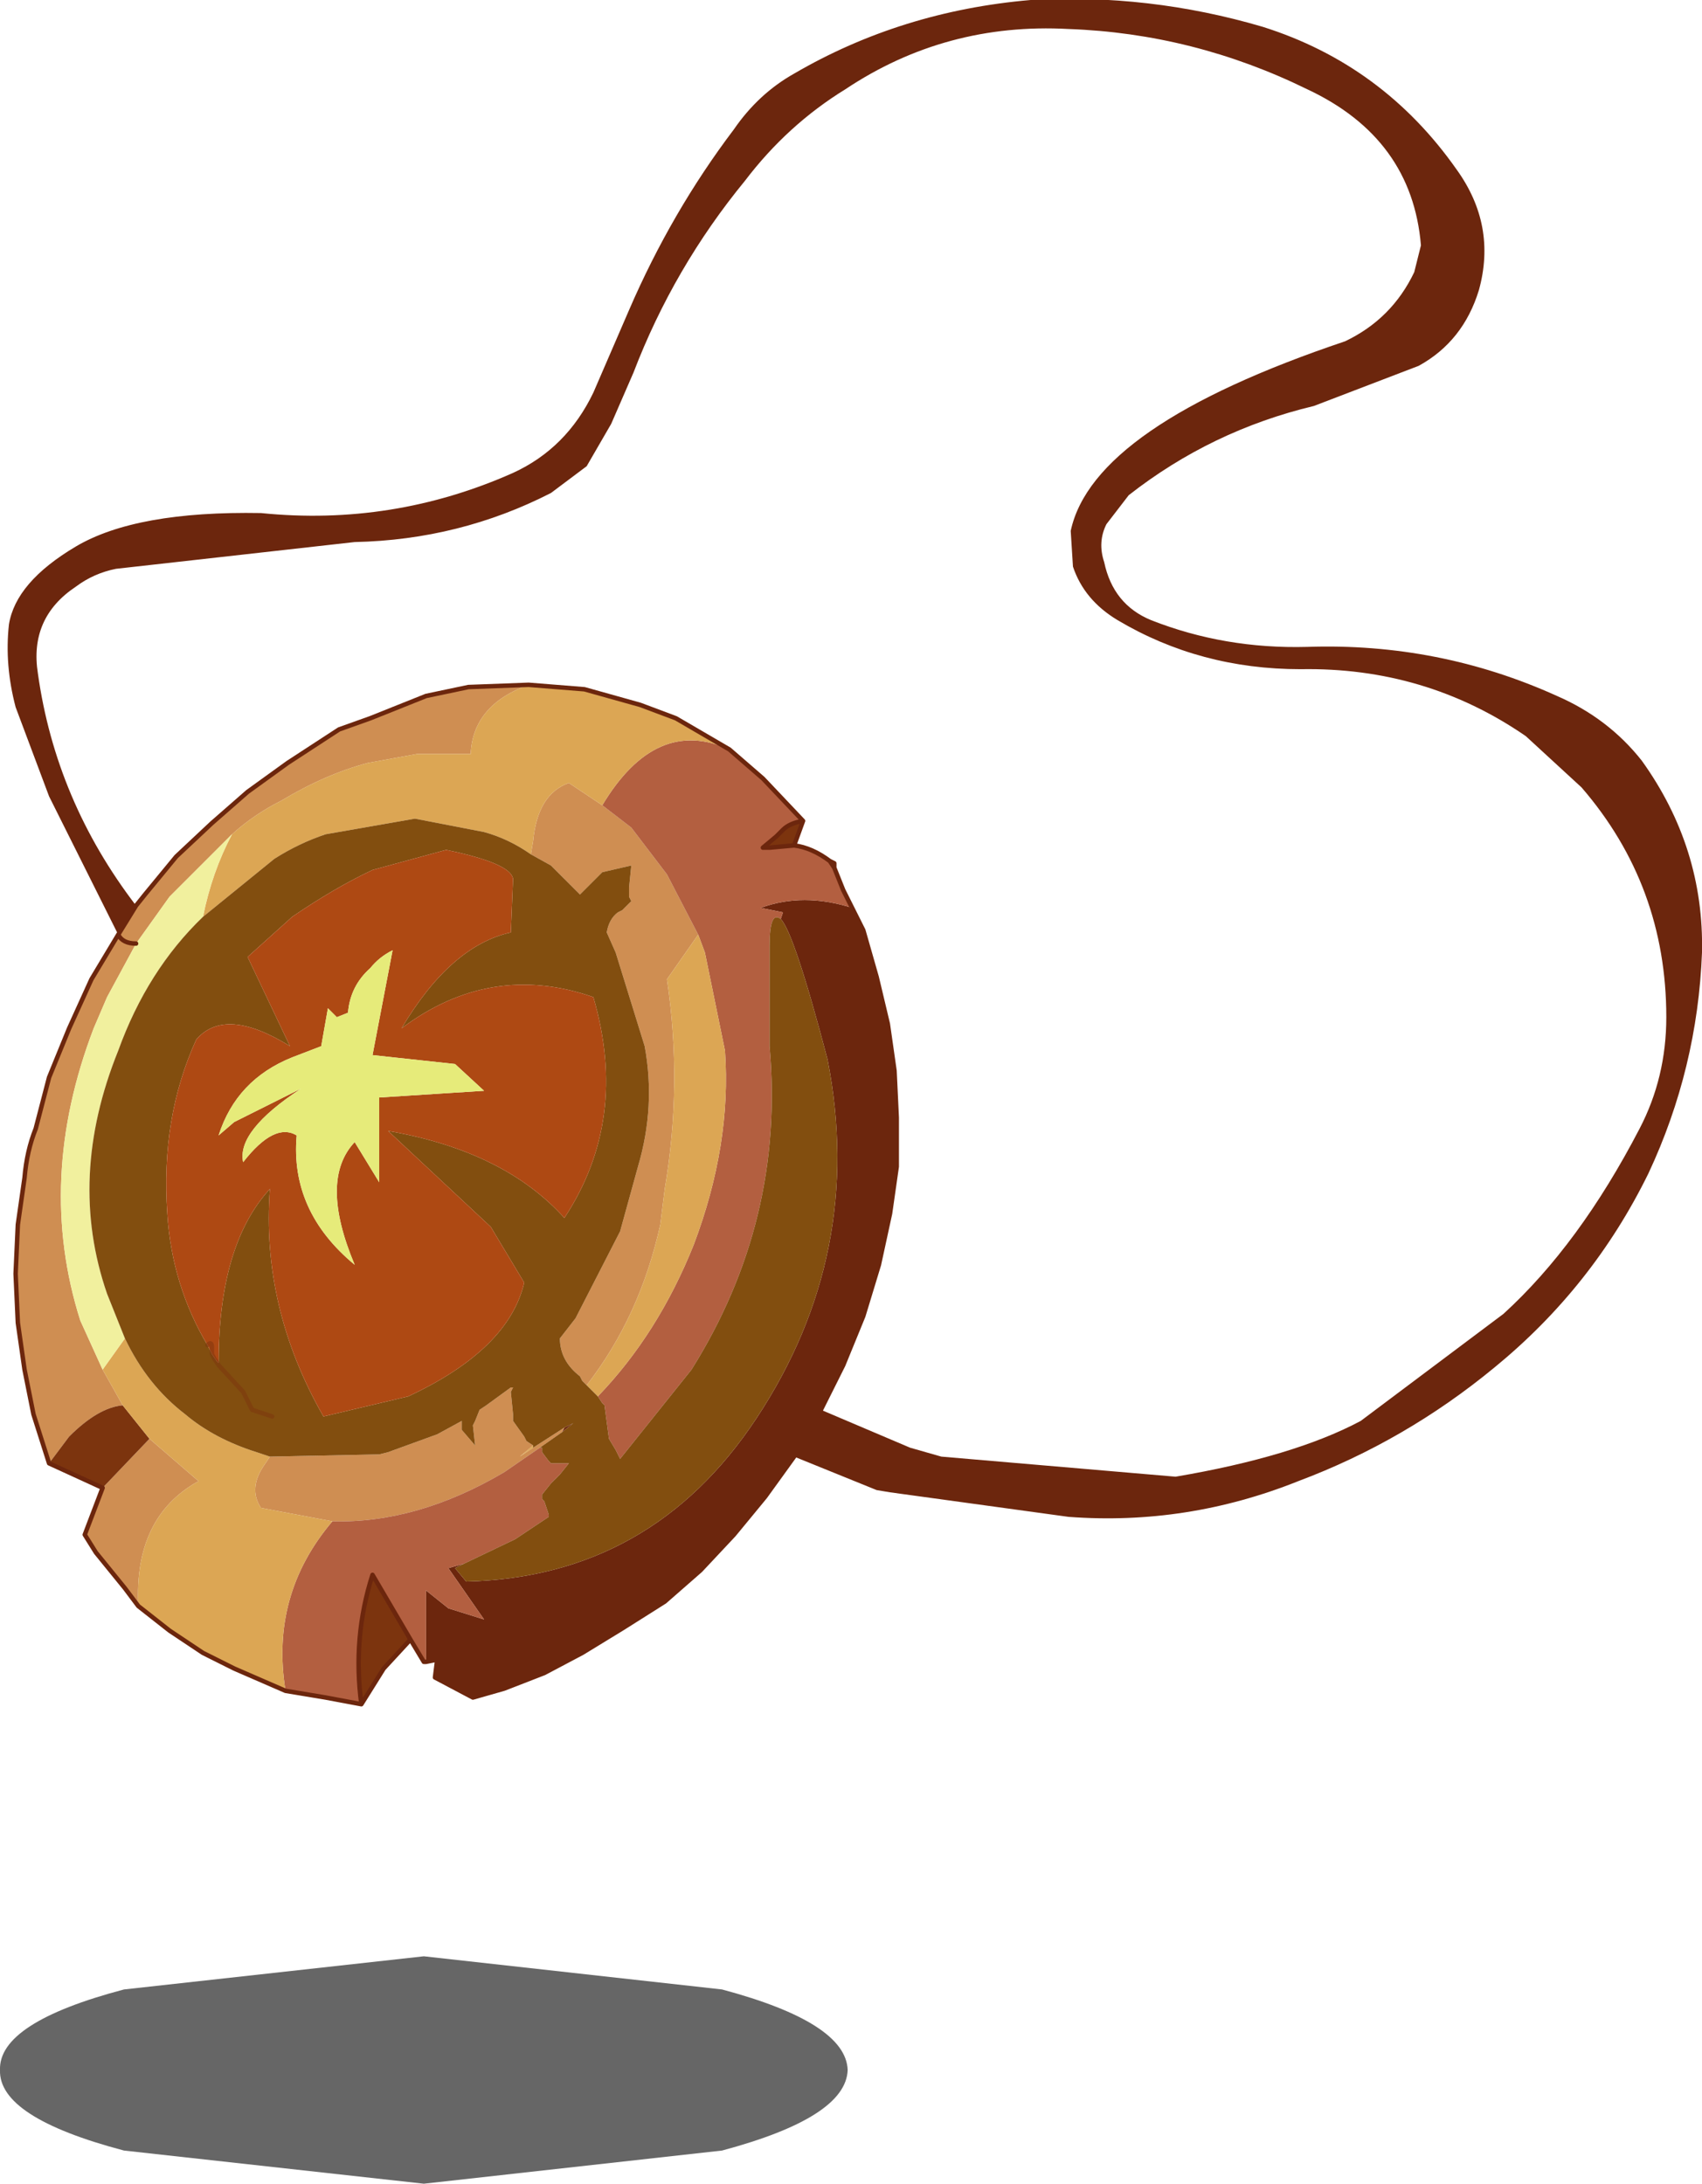 <?xml version="1.0"?>
<svg xmlns="http://www.w3.org/2000/svg" xmlns:xlink="http://www.w3.org/1999/xlink" width="38.15px" height="48.95px"><g transform="matrix(1, 0, 0, 1, -0.75, -0.3)"><use xlink:href="#object-0" width="38" height="38.25" transform="matrix(1, 0, 0, 1, 0.9, 0.3)"/><use xlink:href="#object-1" width="25.3" height="4.8" transform="matrix(0.751, 0, 0, 1.062, 0.75, 44.15)"/></g><defs><g transform="matrix(1, 0, 0, 1, -0.9, -0.3)" id="object-0"><path fill-rule="evenodd" fill="#6c260d" stroke="none" d="M3.4 21.25L1.85 18.15L1.1 16.15Q0.85 15.2 0.95 14.3Q1.1 13.35 2.45 12.55Q3.8 11.75 6.6 11.8Q9.55 12.1 12.25 10.9Q13.45 10.35 14.05 9.1L14.85 7.25Q15.8 5.05 17.2 3.2Q17.75 2.4 18.55 1.95Q20.95 0.55 23.85 0.3Q26.5 0.15 29.05 0.9Q31.75 1.75 33.4 4.1Q34.3 5.35 33.9 6.8Q33.55 7.95 32.55 8.5L30.2 9.4Q27.9 9.95 26.05 11.4L25.55 12.05Q25.35 12.45 25.5 12.9Q25.7 13.85 26.55 14.2Q28.2 14.85 30.05 14.8Q33 14.7 35.65 15.9Q36.8 16.4 37.55 17.35Q38.95 19.3 38.9 21.65Q38.8 24.25 37.7 26.6Q36.45 29.15 34.25 30.95Q32.25 32.6 29.85 33.5Q27.35 34.5 24.7 34.3L20.7 33.75L20.4 33.7L18.55 32.95L19.15 31.9L21.15 32.75L21.85 32.95L27.1 33.4Q29.75 32.95 31.25 32.15L34.45 29.75Q36.15 28.2 37.5 25.6Q38.1 24.45 38.1 23.1Q38.1 20.15 36.2 17.95L34.95 16.8Q32.7 15.25 29.9 15.3Q27.65 15.3 25.8 14.2Q25.05 13.75 24.8 13L24.75 12.2Q25.25 9.85 30.9 7.95Q31.95 7.45 32.45 6.4L32.6 5.8Q32.4 3.4 30.05 2.3Q27.5 1.05 24.7 0.95Q21.95 0.8 19.7 2.3Q18.4 3.1 17.45 4.35Q15.85 6.3 14.95 8.65L14.45 9.8L13.9 10.75L13.1 11.35Q11.05 12.4 8.7 12.45L3.35 13.05Q2.85 13.15 2.45 13.45Q1.4 14.15 1.6 15.4Q2 18.25 3.8 20.6L3.4 21.25M19.15 31.9L18.55 32.95L17.9 33.85L17.2 34.7L16.45 35.5L15.65 36.2L14.7 36.8L13.8 37.35L12.95 37.8L12.05 38.15L11.35 38.35L10.5 37.9L10.55 37.5L10.3 37.55L10.3 35.95L10.8 36.35L11.6 36.6L10.8 35.45L11.15 35.35L10.95 35.45L11.2 35.75Q15.35 35.65 17.7 32.1Q20.15 28.4 19.3 24.05Q18.55 21.2 18.25 20.9L18.3 20.75L17.8 20.65Q18.75 20.3 19.85 20.65L20.1 21.15L20.4 22.2L20.65 23.25L20.8 24.3L20.85 25.35L20.85 26.45L20.7 27.5L20.45 28.65L20.1 29.8L19.65 30.9L19.15 31.9M13.4 32.3L13.6 32.2L13.35 32.4L13.4 32.3M10.5 37.9L10.7 37.8L10.85 37.5L10.55 37.5L10.85 37.5L10.7 37.8L10.5 37.9"/><path fill-rule="evenodd" fill="#cf8e52" stroke="none" d="M3.4 21.25L3.8 20.6L4 20.35L4.7 19.5L5.5 18.75L6.3 18.05L7.2 17.4L8.35 16.65L9.05 16.4L10.3 15.9L11.25 15.7L12.6 15.65Q11.35 16.1 11.3 17.2L10.1 17.2L9 17.4Q8.05 17.65 7.05 18.25Q6.45 18.55 5.95 19L4.55 20.4L3.8 21.45Q3.5 21.45 3.4 21.25L2.8 22.25L2.3 23.35L1.85 24.45L1.55 25.6Q1.35 26.1 1.3 26.7L1.15 27.75L1.1 28.85L1.15 29.95L1.3 31L1.5 32L1.85 33.1L2.3 32.5Q2.95 31.85 3.5 31.8L3.05 31L2.55 29.9Q1.55 26.75 2.85 23.35L3.15 22.65L3.8 21.45Q3.5 21.45 3.4 21.25M3.85 36.3L3.55 35.9L2.9 35.1L2.65 34.7L3.05 33.65L4.1 32.55L5.2 33.5Q3.75 34.3 3.85 36.3M6.8 32.95L9.25 32.9L9.45 32.85L10.55 32.45L11.1 32.15L11.1 32.35L11.4 32.7L11.35 32.25L11.4 32.15L11.5 31.9L11.65 31.8L12.2 31.4L12.25 31.4L12.2 31.5L12.25 32L12.25 32.15L12.5 32.5L12.55 32.6L12.7 32.7L12.4 32.95L12.7 32.75L13.4 32.3L13.35 32.4L12.85 32.75L12.05 33.3Q10.1 34.45 8.2 34.4L6.6 34.1Q6.3 33.65 6.7 33.1L6.8 32.95M14.25 18.35L14.9 18.85L15.7 19.9L16.4 21.25L15.7 22.25Q16.05 24.6 15.65 26.95L15.55 27.75Q15.1 29.8 13.9 31.35L13.8 31.25L13.75 31.15Q13.3 30.8 13.3 30.3L13.65 29.85L14.65 27.9L15.05 26.45Q15.45 25.1 15.2 23.75L14.55 21.65L14.35 21.2Q14.4 20.9 14.6 20.75L14.7 20.7L14.9 20.5L14.85 20.4L14.85 20.2L14.9 19.7L14.25 19.85L14.2 19.9L13.75 20.35L13.1 19.7L12.65 19.45L12.7 19.15Q12.8 18.1 13.5 17.85L14.25 18.35"/><path fill-rule="evenodd" fill="#b35f40" stroke="none" d="M10.3 37.55L10.25 37.55L9.95 37.05L9.1 35.6Q8.65 37 8.85 38.5L8.05 38.35L7.15 38.2Q6.8 36.05 8.2 34.4Q10.1 34.45 12.05 33.3L12.85 32.75L12.9 32.75L12.9 32.85L13.05 33.05L13.1 33.1L13.15 33.1L13.5 33.1L13.3 33.35L13.1 33.55L12.9 33.8L12.9 33.85L12.9 33.9L12.95 33.95L13.05 34.25L13.05 34.3L12.3 34.8L11.15 35.35L10.8 35.45L11.6 36.6L10.8 36.35L10.3 35.95L10.3 37.55M19.85 20.65Q18.75 20.3 17.8 20.65L18.3 20.75L18.25 20.9Q18 20.7 18 21.5L18 23.75Q18.35 27.65 16.25 31L14.65 33L14.6 32.9L14.55 32.8L14.4 32.55L14.3 31.8L14.25 31.75L14.15 31.6Q15.5 30.2 16.3 28.2Q17.15 25.95 17 23.85L16.55 21.65L16.4 21.25L15.7 19.9L14.9 18.85L14.25 18.35Q15.45 16.35 17.1 17.1L17.85 17.75L18.75 18.7Q18.45 18.75 18.3 18.9L18.15 19.05L17.85 19.3L18 19.3L18.55 19.25Q18.95 19.3 19.35 19.6L19.45 19.75L19.65 20.25L19.85 20.65"/><path fill-rule="evenodd" fill="#7c340e" stroke="none" d="M9.95 37.05L9.35 37.7L8.85 38.5Q8.65 37 9.1 35.6L9.95 37.05M3.05 33.65L1.85 33.1L2.3 32.5Q2.95 31.85 3.5 31.8L4.1 32.55L3.05 33.65M18.55 19.25L18 19.3L17.85 19.3L18.15 19.05L18.3 18.9Q18.45 18.75 18.75 18.7L18.55 19.25"/><path fill-rule="evenodd" fill="#dca654" stroke="none" d="M7.15 38.2L6 37.7L5.3 37.35L4.55 36.85L3.85 36.3Q3.75 34.3 5.2 33.5L4.1 32.55L3.5 31.8L3.05 31L3.55 30.3Q4.05 31.35 4.9 32Q5.55 32.55 6.5 32.85L6.8 32.95L6.7 33.1Q6.3 33.65 6.6 34.1L8.2 34.4Q6.8 36.05 7.15 38.2M5.95 19Q6.45 18.55 7.05 18.25Q8.05 17.65 9 17.4L10.1 17.2L11.3 17.2Q11.35 16.1 12.6 15.65L13.85 15.75L15.1 16.1L15.9 16.4L17.1 17.1Q15.45 16.35 14.25 18.35L13.5 17.85Q12.8 18.1 12.7 19.15L12.65 19.45Q12.15 19.1 11.6 18.95L10.05 18.65L8.05 19Q7.45 19.2 6.9 19.55L5.3 20.85Q5.5 19.85 5.95 19M12.7 32.7L12.7 32.75L12.4 32.95L12.7 32.7M16.4 21.25L16.55 21.65L17 23.85Q17.15 25.95 16.3 28.2Q15.5 30.2 14.15 31.6L13.9 31.35Q15.1 29.8 15.55 27.75L15.65 26.95Q16.05 24.6 15.7 22.25L16.4 21.25"/><path fill-rule="evenodd" fill="#f1f09e" stroke="none" d="M3.8 21.45L4.55 20.4L5.95 19Q5.5 19.85 5.3 20.85Q4.05 22.05 3.4 23.85Q2.25 26.7 3.15 29.3L3.55 30.3L3.05 31L2.55 29.9Q1.55 26.75 2.85 23.35L3.15 22.65L3.8 21.45"/><path fill-rule="evenodd" fill="#824e0f" stroke="none" d="M18.25 20.9Q18.55 21.2 19.3 24.05Q20.15 28.4 17.7 32.1Q15.35 35.65 11.2 35.75L10.95 35.45L11.15 35.35L12.3 34.8L13.05 34.3L13.05 34.25L12.95 33.95L12.9 33.9L12.9 33.85L12.9 33.8L13.1 33.55L13.3 33.35L13.5 33.1L13.15 33.1L13.1 33.1L13.05 33.05L12.9 32.85L12.9 32.75L12.85 32.75L13.35 32.4L13.6 32.2L13.4 32.3L12.7 32.75L12.7 32.7L12.55 32.6L12.5 32.5L12.25 32.15L12.25 32L12.2 31.5L12.25 31.4L12.2 31.4L11.65 31.8L11.5 31.9L11.4 32.15L11.35 32.25L11.4 32.7L11.1 32.35L11.1 32.15L10.55 32.45L9.45 32.85L9.25 32.9L6.8 32.95L6.5 32.85Q5.55 32.55 4.9 32Q4.05 31.35 3.55 30.3L3.15 29.3Q2.25 26.7 3.4 23.85Q4.05 22.05 5.3 20.85L6.9 19.55Q7.45 19.2 8.05 19L10.05 18.65L11.6 18.95Q12.15 19.1 12.65 19.45L13.1 19.7L13.75 20.35L14.2 19.9L14.25 19.85L14.9 19.7L14.85 20.2L14.85 20.4L14.9 20.5L14.7 20.7L14.6 20.75Q14.4 20.9 14.35 21.2L14.55 21.65L15.2 23.75Q15.45 25.1 15.05 26.45L14.65 27.9L13.65 29.85L13.3 30.3Q13.3 30.8 13.75 31.15L13.8 31.25L13.9 31.35L14.15 31.6L14.25 31.75L14.3 31.8L14.4 32.55L14.55 32.8L14.6 32.9L14.65 33L16.25 31Q18.35 27.65 18 23.75L18 21.5Q18 20.7 18.25 20.9M5.5 30.65L5.6 30.8L5.65 30.85Q5.65 28.2 6.8 26.95Q6.6 29.6 8 32.05L9.9 31.6Q12.15 30.55 12.5 29.05L11.75 27.8L9.45 25.65Q12.05 26.1 13.4 27.6Q14.85 25.4 14.05 22.65Q11.75 21.85 9.75 23.35Q10.85 21.5 12.2 21.2L12.25 20Q12.2 19.65 10.75 19.35L9.1 19.8Q8.25 20.2 7.3 20.85L6.3 21.75L7.25 23.75Q5.8 22.85 5.15 23.6Q4.35 25.35 4.5 27.5Q4.6 29.1 5.4 30.45L5.5 30.65L5.55 30.75L5.65 30.9L6.2 31.5L6.4 31.9L6.85 32.05L6.4 31.9L6.2 31.5L5.65 30.9L5.55 30.75L5.5 30.65"/><path fill-rule="evenodd" fill="#ae4913" stroke="none" d="M5.5 30.65L5.4 30.45Q4.6 29.1 4.5 27.5Q4.35 25.35 5.15 23.6Q5.8 22.85 7.25 23.75L6.3 21.75L7.3 20.85Q8.25 20.2 9.1 19.8L10.75 19.35Q12.2 19.65 12.25 20L12.2 21.2Q10.85 21.5 9.75 23.35Q11.75 21.85 14.05 22.65Q14.85 25.4 13.4 27.6Q12.05 26.1 9.45 25.65L11.75 27.8L12.5 29.05Q12.15 30.55 9.9 31.6L8 32.05Q6.6 29.6 6.8 26.95Q5.65 28.2 5.65 30.85L5.6 30.8L5.5 30.65L5.5 30.5Q5.5 30.35 5.4 30.45Q5.5 30.35 5.5 30.5L5.5 30.65M8.1 22.9L7.95 23.75L7.3 24Q6.05 24.5 5.65 25.75L6 25.45L7.5 24.7Q6.05 25.65 6.2 26.35Q6.9 25.45 7.4 25.75Q7.25 27.45 8.7 28.65Q7.9 26.75 8.7 25.9L9.25 26.8L9.25 24.9L11.6 24.75L10.95 24.15L9.1 23.95L9.55 21.6Q9.25 21.75 9.05 22Q8.6 22.4 8.55 23L8.3 23.1L8.1 22.9"/><path fill-rule="evenodd" fill="#e6eb7a" stroke="none" d="M8.1 22.9L8.3 23.1L8.55 23Q8.6 22.4 9.05 22Q9.25 21.75 9.55 21.6L9.1 23.95L10.95 24.15L11.6 24.75L9.25 24.9L9.25 26.8L8.7 25.9Q7.9 26.75 8.7 28.65Q7.25 27.45 7.4 25.75Q6.9 25.45 6.2 26.35Q6.05 25.65 7.5 24.7L6 25.45L5.65 25.75Q6.05 24.5 7.3 24L7.95 23.75L8.1 22.9"/><path fill="none" stroke="#6c260d" stroke-width="0.1" stroke-linecap="round" stroke-linejoin="round" d="M3.4 21.25L3.8 20.6L4 20.35L4.7 19.5L5.5 18.75L6.3 18.05L7.2 17.4L8.35 16.65L9.05 16.4L10.3 15.9L11.25 15.7L12.6 15.65L13.85 15.75L15.1 16.1L15.9 16.4L17.1 17.1L17.85 17.75L18.75 18.7Q18.45 18.75 18.3 18.9L18.15 19.05L17.85 19.3L18 19.3L18.55 19.25Q18.95 19.3 19.35 19.6L19.45 19.75L19.45 19.65L19.35 19.6M19.15 31.9L18.55 32.95L17.9 33.85L17.2 34.7L16.45 35.5L15.65 36.2L14.7 36.8L13.8 37.35L12.95 37.8L12.05 38.15L11.35 38.35L10.5 37.9L10.55 37.5L10.3 37.55L10.25 37.55L9.95 37.05L9.35 37.7L8.85 38.5L8.05 38.35L7.15 38.2L6 37.7L5.3 37.35L4.55 36.85L3.85 36.3L3.55 35.9L2.9 35.1L2.65 34.7L3.05 33.65L1.85 33.1L1.5 32L1.3 31L1.15 29.95L1.1 28.85L1.15 27.75L1.3 26.7Q1.35 26.1 1.55 25.6L1.85 24.45L2.3 23.35L2.8 22.25L3.4 21.25Q3.5 21.45 3.8 21.45M19.15 31.9L19.65 30.9L20.1 29.8L20.45 28.65L20.7 27.5L20.85 26.45L20.85 25.35L20.8 24.3L20.65 23.25L20.4 22.2L20.1 21.15L19.85 20.65L19.65 20.25L19.45 19.75M18.75 18.7L18.55 19.25M8.85 38.5Q8.65 37 9.1 35.6L9.95 37.05M10.55 37.5L10.85 37.5L10.7 37.8L10.5 37.9"/><path fill="none" stroke="#7c340e" stroke-opacity="0.502" stroke-width="0.1" stroke-linecap="round" stroke-linejoin="round" d="M5.5 30.65L5.55 30.75L5.65 30.9L6.2 31.5L6.4 31.9L6.85 32.05M5.5 30.65L5.5 30.5Q5.5 30.35 5.4 30.45"/></g><g transform="matrix(1, 0, 0, 1, -0.05, 0)" id="object-1"><use xlink:href="#object-2" width="25.3" height="4.8" transform="matrix(1, 0, 0, 1, 0.05, 0)"/></g><g transform="matrix(1, 0, 0, 1, -0.05, 0)" id="object-2"><path fill-rule="evenodd" fill="#000000" fill-opacity="0.6" stroke="none" d="M25.35 2.4Q25.3 3.4 21.6 4.1L12.7 4.8L3.75 4.1Q0 3.4 0.05 2.4Q0 1.4 3.75 0.7L12.7 0L21.6 0.7Q25.3 1.4 25.35 2.4"/></g></defs></svg>
